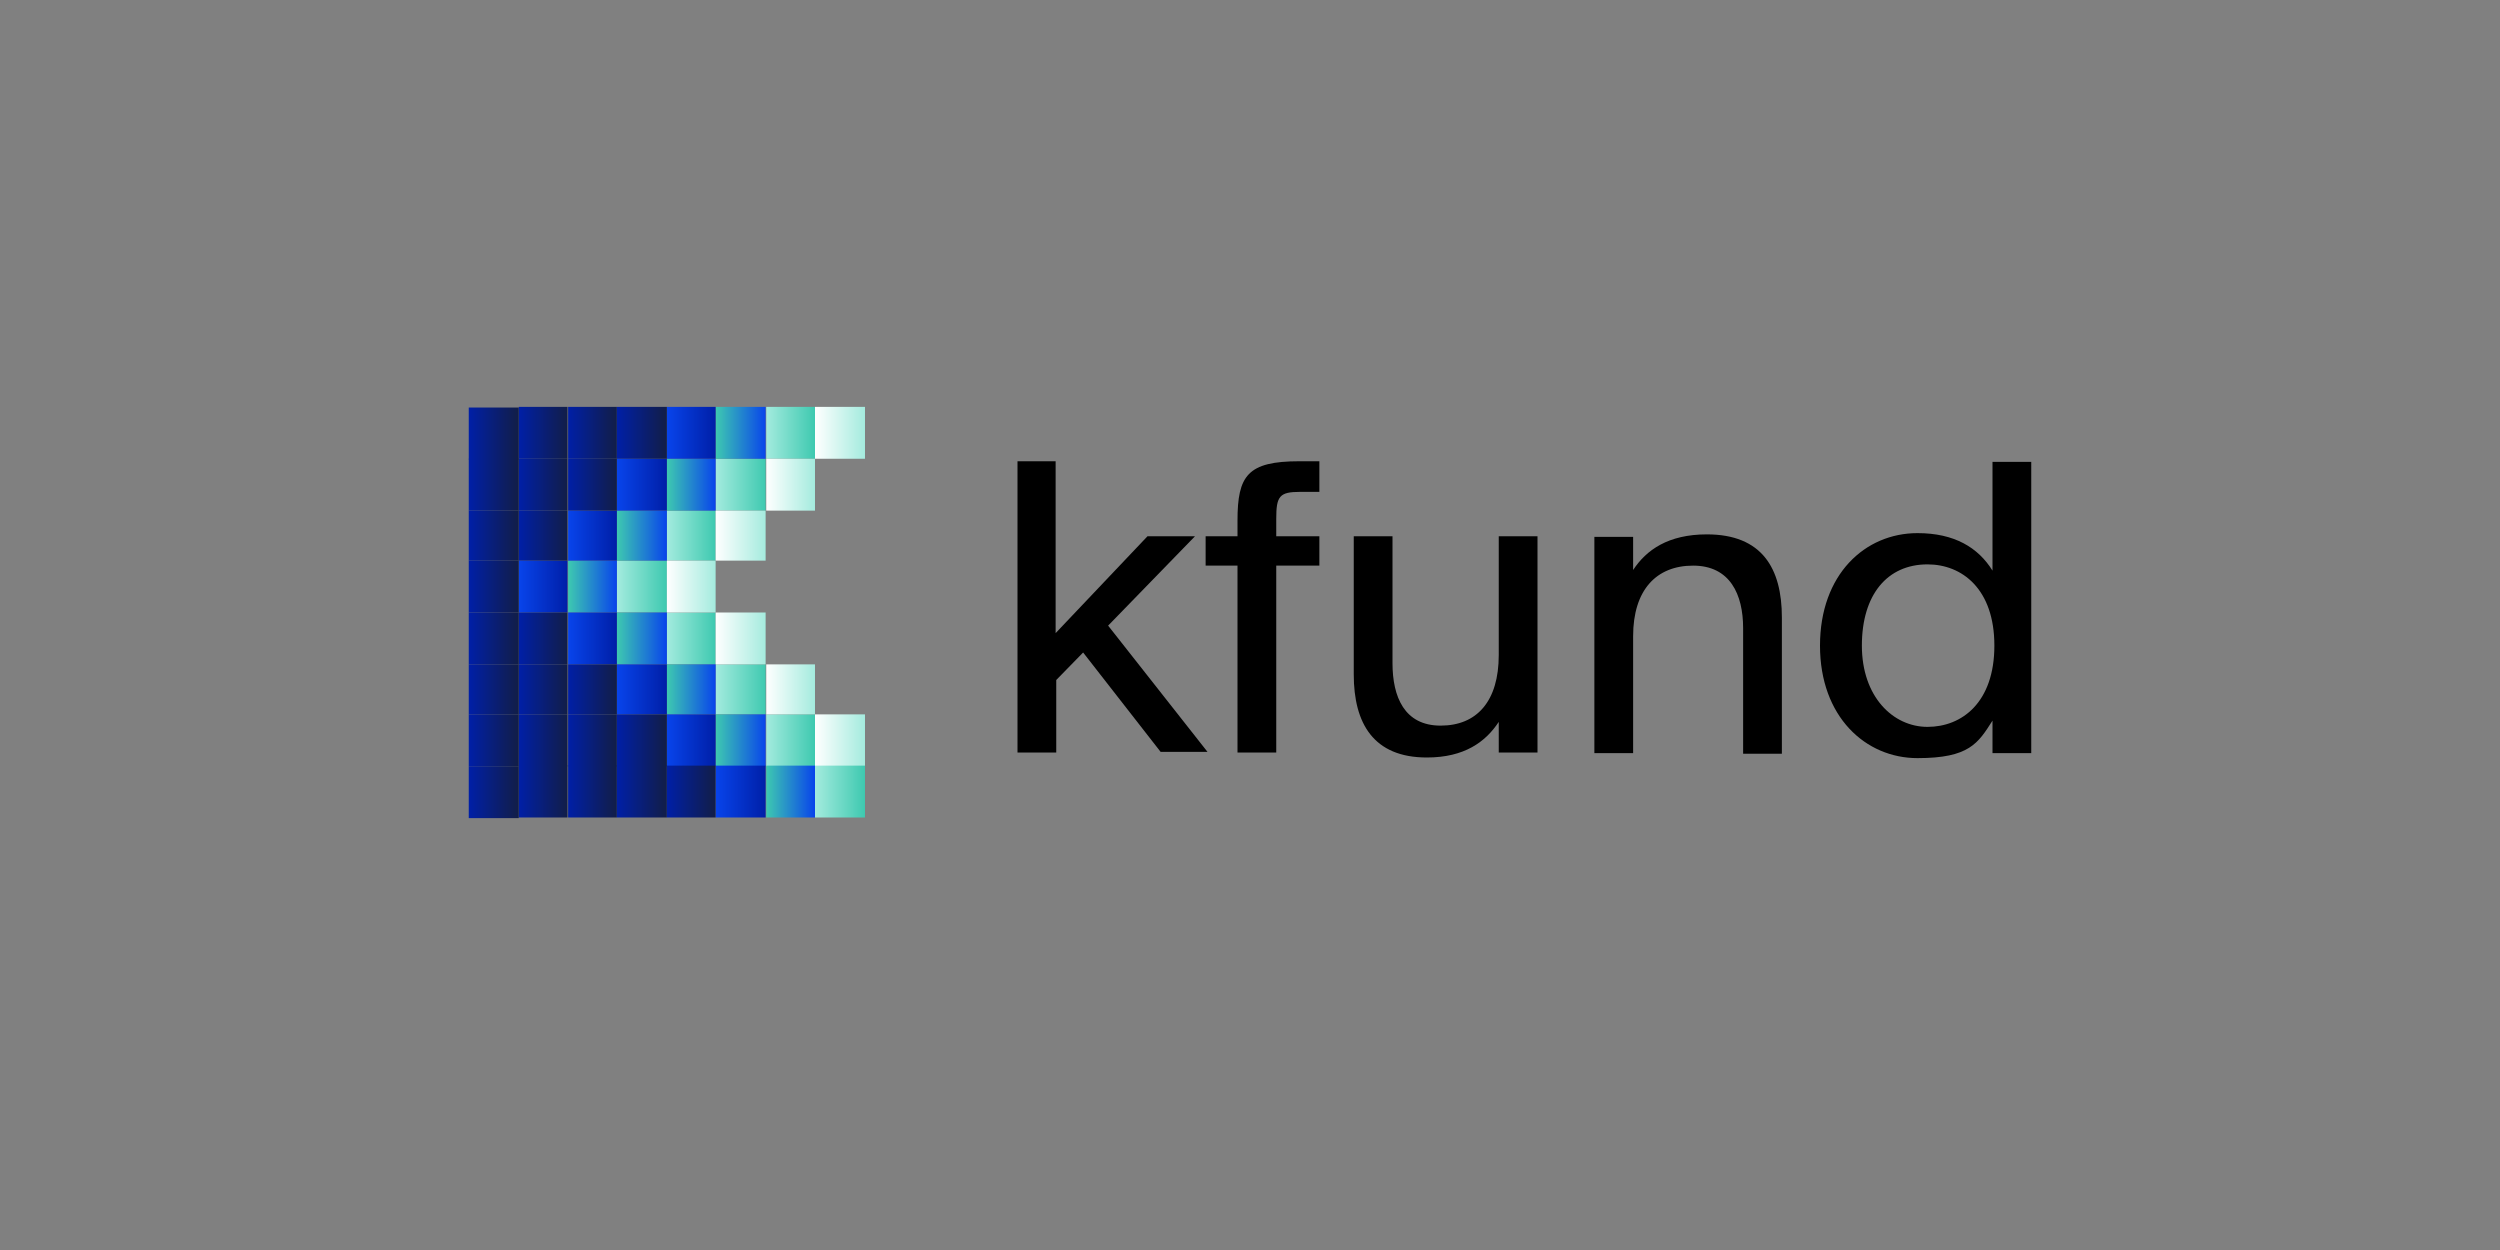 <?xml version="1.0" encoding="UTF-8"?>
<svg id="Logo" xmlns="http://www.w3.org/2000/svg" version="1.1" xmlns:xlink="http://www.w3.org/1999/xlink" viewBox="0 0 400 200">
  <rect x="0" y="0" width="400" height="200" fill="#808080" stroke="none"/>
  <!-- Generator: Adobe Illustrator 29.4.0, SVG Export Plug-In . SVG Version: 2.1.0 Build 152)  -->
  <defs>
    <style>
      .st0 {
        fill: url(#Degradado_sin_nombre_6);
      }

      .st1 {
        fill: url(#Degradado_sin_nombre_36);
      }

      .st2 {
        fill: url(#Degradado_sin_nombre_49);
      }

      .st3 {
        fill: url(#Degradado_sin_nombre_5);
      }

      .st4 {
        fill: url(#Degradado_sin_nombre_44);
      }

      .st5 {
        fill: url(#Degradado_sin_nombre_34);
      }

      .st6 {
        fill: url(#Degradado_sin_nombre_24);
      }

      .st7 {
        fill: url(#Degradado_sin_nombre_16);
      }

      .st8 {
        fill: url(#Degradado_sin_nombre_28);
      }

      .st9 {
        fill: url(#Degradado_sin_nombre_19);
      }

      .st10 {
        fill: url(#Degradado_sin_nombre_11);
      }

      .st11 {
        fill: url(#Degradado_sin_nombre_26);
      }

      .st12 {
        fill: url(#Degradado_sin_nombre_48);
      }

      .st13 {
        fill: url(#Degradado_sin_nombre_25);
      }

      .st14 {
        fill: url(#Degradado_sin_nombre_43);
      }

      .st15 {
        fill: url(#Degradado_sin_nombre_53);
      }

      .st16 {
        fill: url(#Degradado_sin_nombre_54);
      }

      .st17 {
        fill: url(#Degradado_sin_nombre_4);
      }

      .st18 {
        fill: url(#Degradado_sin_nombre_45);
      }

      .st19 {
        fill: url(#Degradado_sin_nombre_46);
      }

      .st20 {
        fill: url(#Degradado_sin_nombre_2);
      }

      .st21 {
        fill: url(#Degradado_sin_nombre_41);
      }

      .st22 {
        fill: url(#Degradado_sin_nombre_32);
      }

      .st23 {
        fill: url(#Degradado_sin_nombre_9);
      }

      .st24 {
        fill: url(#Degradado_sin_nombre_35);
      }

      .st25 {
        fill: url(#Degradado_sin_nombre_17);
      }

      .st26 {
        fill: url(#Degradado_sin_nombre_13);
      }

      .st27 {
        fill: url(#Degradado_sin_nombre_47);
      }

      .st28 {
        fill: url(#Degradado_sin_nombre_7);
      }

      .st29 {
        fill: url(#Degradado_sin_nombre_23);
      }

      .st30 {
        fill: url(#Degradado_sin_nombre_21);
      }

      .st31 {
        fill: url(#Degradado_sin_nombre_50);
      }

      .st32 {
        fill: url(#Degradado_sin_nombre_3);
      }

      .st33 {
        fill: url(#Degradado_sin_nombre);
      }

      .st34 {
        fill: url(#Degradado_sin_nombre_37);
      }

      .st35 {
        fill: url(#Degradado_sin_nombre_55);
      }

      .st36 {
        fill: url(#Degradado_sin_nombre_22);
      }

      .st37 {
        fill: url(#Degradado_sin_nombre_10);
      }

      .st38 {
        fill: url(#Degradado_sin_nombre_18);
      }

      .st39 {
        fill: url(#Degradado_sin_nombre_14);
      }

      .st40 {
        fill: url(#Degradado_sin_nombre_39);
      }

      .st41 {
        fill: url(#Degradado_sin_nombre_27);
      }

      .st42 {
        fill: url(#Degradado_sin_nombre_52);
      }

      .st43 {
        fill: url(#Degradado_sin_nombre_15);
      }

      .st44 {
        fill: url(#Degradado_sin_nombre_20);
      }

      .st45 {
        fill: url(#Degradado_sin_nombre_40);
      }

      .st46 {
        fill: url(#Degradado_sin_nombre_51);
      }

      .st47 {
        fill: url(#Degradado_sin_nombre_33);
      }

      .st48 {
        fill: url(#Degradado_sin_nombre_8);
      }

      .st49 {
        fill: url(#Degradado_sin_nombre_30);
      }

      .st50 {
        fill: url(#Degradado_sin_nombre_42);
      }

      .st51 {
        fill: url(#Degradado_sin_nombre_29);
      }

      .st52 {
        fill: url(#Degradado_sin_nombre_31);
      }

      .st53 {
        fill: url(#Degradado_sin_nombre_38);
      }

      .st54 {
        fill: url(#Degradado_sin_nombre_12);
      }
    </style>
    <linearGradient id="Degradado_sin_nombre" data-name="Degradado sin nombre" x1="130.4" y1="567.3" x2="122.6" y2="567.3" gradientTransform="translate(0 -498)" gradientUnits="userSpaceOnUse">
      <stop offset="0" stop-color="#3ec9b0"/>
      <stop offset="1" stop-color="#a4ebde"/>
    </linearGradient>
    <linearGradient id="Degradado_sin_nombre_2" data-name="Degradado sin nombre 2" x1="138.4" y1="567.3" x2="130.4" y2="567.3" gradientTransform="translate(0 -498)" gradientUnits="userSpaceOnUse">
      <stop offset="0" stop-color="#a4ebde"/>
      <stop offset="1" stop-color="#fff"/>
    </linearGradient>
    <linearGradient id="Degradado_sin_nombre_3" data-name="Degradado sin nombre 3" x1="122.6" y1="575.6" x2="114.5" y2="575.6" gradientTransform="translate(0 -498)" gradientUnits="userSpaceOnUse">
      <stop offset="0" stop-color="#3ec9b0"/>
      <stop offset="1" stop-color="#a4ebde"/>
    </linearGradient>
    <linearGradient id="Degradado_sin_nombre_4" data-name="Degradado sin nombre 4" x1="114.5" y1="583.7" x2="106.7" y2="583.7" gradientTransform="translate(0 -498)" gradientUnits="userSpaceOnUse">
      <stop offset="0" stop-color="#3ec9b0"/>
      <stop offset="1" stop-color="#a4ebde"/>
    </linearGradient>
    <linearGradient id="Degradado_sin_nombre_5" data-name="Degradado sin nombre 5" x1="106.7" y1="591.9" x2="98.7" y2="591.9" gradientTransform="translate(0 -498)" gradientUnits="userSpaceOnUse">
      <stop offset="0" stop-color="#3ec9b0"/>
      <stop offset="1" stop-color="#a4ebde"/>
    </linearGradient>
    <linearGradient id="Degradado_sin_nombre_6" data-name="Degradado sin nombre 6" x1="114.5" y1="600.1" x2="106.7" y2="600.1" gradientTransform="translate(0 -498)" gradientUnits="userSpaceOnUse">
      <stop offset="0" stop-color="#3ec9b0"/>
      <stop offset="1" stop-color="#a4ebde"/>
    </linearGradient>
    <linearGradient id="Degradado_sin_nombre_7" data-name="Degradado sin nombre 7" x1="122.6" y1="608.3" x2="114.5" y2="608.3" gradientTransform="translate(0 -498)" gradientUnits="userSpaceOnUse">
      <stop offset="0" stop-color="#3ec9b0"/>
      <stop offset="1" stop-color="#a4ebde"/>
    </linearGradient>
    <linearGradient id="Degradado_sin_nombre_8" data-name="Degradado sin nombre 8" x1="130.4" y1="616.4" x2="122.6" y2="616.4" gradientTransform="translate(0 -498)" gradientUnits="userSpaceOnUse">
      <stop offset="0" stop-color="#3ec9b0"/>
      <stop offset="1" stop-color="#a4ebde"/>
    </linearGradient>
    <linearGradient id="Degradado_sin_nombre_9" data-name="Degradado sin nombre 9" x1="130.4" y1="575.6" x2="122.6" y2="575.6" gradientTransform="translate(0 -498)" gradientUnits="userSpaceOnUse">
      <stop offset="0" stop-color="#a4ebde"/>
      <stop offset="1" stop-color="#fff"/>
    </linearGradient>
    <linearGradient id="Degradado_sin_nombre_10" data-name="Degradado sin nombre 10" x1="122.6" y1="583.7" x2="114.5" y2="583.7" gradientTransform="translate(0 -498)" gradientUnits="userSpaceOnUse">
      <stop offset="0" stop-color="#a4ebde"/>
      <stop offset="1" stop-color="#fff"/>
    </linearGradient>
    <linearGradient id="Degradado_sin_nombre_11" data-name="Degradado sin nombre 11" x1="114.5" y1="591.9" x2="106.7" y2="591.9" gradientTransform="translate(0 -498)" gradientUnits="userSpaceOnUse">
      <stop offset="0" stop-color="#a4ebde"/>
      <stop offset="1" stop-color="#fff"/>
    </linearGradient>
    <linearGradient id="Degradado_sin_nombre_12" data-name="Degradado sin nombre 12" x1="122.6" y1="600.1" x2="114.5" y2="600.1" gradientTransform="translate(0 -498)" gradientUnits="userSpaceOnUse">
      <stop offset="0" stop-color="#a4ebde"/>
      <stop offset="1" stop-color="#fff"/>
    </linearGradient>
    <linearGradient id="Degradado_sin_nombre_13" data-name="Degradado sin nombre 13" x1="130.4" y1="608.3" x2="122.6" y2="608.3" gradientTransform="translate(0 -498)" gradientUnits="userSpaceOnUse">
      <stop offset="0" stop-color="#a4ebde"/>
      <stop offset="1" stop-color="#fff"/>
    </linearGradient>
    <linearGradient id="Degradado_sin_nombre_14" data-name="Degradado sin nombre 14" x1="138.4" y1="616.4" x2="130.4" y2="616.4" gradientTransform="translate(0 -498)" gradientUnits="userSpaceOnUse">
      <stop offset="0" stop-color="#a4ebde"/>
      <stop offset="1" stop-color="#fff"/>
    </linearGradient>
    <linearGradient id="Degradado_sin_nombre_15" data-name="Degradado sin nombre 15" x1="138.4" y1="624.7" x2="130.4" y2="624.7" gradientTransform="translate(0 -498)" gradientUnits="userSpaceOnUse">
      <stop offset="0" stop-color="#3ec9b0"/>
      <stop offset="1" stop-color="#a4ebde"/>
    </linearGradient>
    <linearGradient id="Degradado_sin_nombre_16" data-name="Degradado sin nombre 16" x1="122.6" y1="567.3" x2="114.5" y2="567.3" gradientTransform="translate(0 -498)" gradientUnits="userSpaceOnUse">
      <stop offset="0" stop-color="#0844eb"/>
      <stop offset="1" stop-color="#3ec9b0"/>
    </linearGradient>
    <linearGradient id="Degradado_sin_nombre_17" data-name="Degradado sin nombre 17" x1="114.5" y1="575.6" x2="106.7" y2="575.6" gradientTransform="translate(0 -498)" gradientUnits="userSpaceOnUse">
      <stop offset="0" stop-color="#0844eb"/>
      <stop offset="1" stop-color="#3ec9b0"/>
    </linearGradient>
    <linearGradient id="Degradado_sin_nombre_18" data-name="Degradado sin nombre 18" x1="106.7" y1="583.7" x2="98.7" y2="583.7" gradientTransform="translate(0 -498)" gradientUnits="userSpaceOnUse">
      <stop offset="0" stop-color="#0844eb"/>
      <stop offset="1" stop-color="#3ec9b0"/>
    </linearGradient>
    <linearGradient id="Degradado_sin_nombre_19" data-name="Degradado sin nombre 19" x1="98.7" y1="591.9" x2="90.9" y2="591.9" gradientTransform="translate(0 -498)" gradientUnits="userSpaceOnUse">
      <stop offset="0" stop-color="#0844eb"/>
      <stop offset="1" stop-color="#3ec9b0"/>
    </linearGradient>
    <linearGradient id="Degradado_sin_nombre_20" data-name="Degradado sin nombre 20" x1="106.7" y1="600.1" x2="98.7" y2="600.1" gradientTransform="translate(0 -498)" gradientUnits="userSpaceOnUse">
      <stop offset="0" stop-color="#0844eb"/>
      <stop offset="1" stop-color="#3ec9b0"/>
    </linearGradient>
    <linearGradient id="Degradado_sin_nombre_21" data-name="Degradado sin nombre 21" x1="114.5" y1="608.3" x2="106.7" y2="608.3" gradientTransform="translate(0 -498)" gradientUnits="userSpaceOnUse">
      <stop offset="0" stop-color="#0844eb"/>
      <stop offset="1" stop-color="#3ec9b0"/>
    </linearGradient>
    <linearGradient id="Degradado_sin_nombre_22" data-name="Degradado sin nombre 22" x1="122.6" y1="616.4" x2="114.5" y2="616.4" gradientTransform="translate(0 -498)" gradientUnits="userSpaceOnUse">
      <stop offset="0" stop-color="#0844eb"/>
      <stop offset="1" stop-color="#3ec9b0"/>
    </linearGradient>
    <linearGradient id="Degradado_sin_nombre_23" data-name="Degradado sin nombre 23" x1="130.4" y1="624.7" x2="122.6" y2="624.7" gradientTransform="translate(0 -498)" gradientUnits="userSpaceOnUse">
      <stop offset="0" stop-color="#0844eb"/>
      <stop offset="1" stop-color="#3ec9b0"/>
    </linearGradient>
    <linearGradient id="Degradado_sin_nombre_24" data-name="Degradado sin nombre 24" x1="114.5" y1="567.3" x2="106.7" y2="567.3" gradientTransform="translate(0 -498)" gradientUnits="userSpaceOnUse">
      <stop offset="0" stop-color="#001fa7"/>
      <stop offset="1" stop-color="#0844eb"/>
    </linearGradient>
    <linearGradient id="Degradado_sin_nombre_25" data-name="Degradado sin nombre 25" x1="106.7" y1="575.6" x2="98.7" y2="575.6" gradientTransform="translate(0 -498)" gradientUnits="userSpaceOnUse">
      <stop offset="0" stop-color="#001fa7"/>
      <stop offset="1" stop-color="#0844eb"/>
    </linearGradient>
    <linearGradient id="Degradado_sin_nombre_26" data-name="Degradado sin nombre 26" x1="98.7" y1="583.7" x2="90.9" y2="583.7" gradientTransform="translate(0 -498)" gradientUnits="userSpaceOnUse">
      <stop offset="0" stop-color="#001fa7"/>
      <stop offset="1" stop-color="#0844eb"/>
    </linearGradient>
    <linearGradient id="Degradado_sin_nombre_27" data-name="Degradado sin nombre 27" x1="90.9" y1="591.9" x2="83" y2="591.9" gradientTransform="translate(0 -498)" gradientUnits="userSpaceOnUse">
      <stop offset="0" stop-color="#001fa7"/>
      <stop offset="1" stop-color="#0844eb"/>
    </linearGradient>
    <linearGradient id="Degradado_sin_nombre_28" data-name="Degradado sin nombre 28" x1="98.7" y1="600.1" x2="90.9" y2="600.1" gradientTransform="translate(0 -498)" gradientUnits="userSpaceOnUse">
      <stop offset="0" stop-color="#001fa7"/>
      <stop offset="1" stop-color="#0844eb"/>
    </linearGradient>
    <linearGradient id="Degradado_sin_nombre_29" data-name="Degradado sin nombre 29" x1="106.7" y1="608.3" x2="98.7" y2="608.3" gradientTransform="translate(0 -498)" gradientUnits="userSpaceOnUse">
      <stop offset="0" stop-color="#001fa7"/>
      <stop offset="1" stop-color="#0844eb"/>
    </linearGradient>
    <linearGradient id="Degradado_sin_nombre_30" data-name="Degradado sin nombre 30" x1="114.5" y1="616.4" x2="106.7" y2="616.4" gradientTransform="translate(0 -498)" gradientUnits="userSpaceOnUse">
      <stop offset="0" stop-color="#001fa7"/>
      <stop offset="1" stop-color="#0844eb"/>
    </linearGradient>
    <linearGradient id="Degradado_sin_nombre_31" data-name="Degradado sin nombre 31" x1="122.6" y1="624.7" x2="114.5" y2="624.7" gradientTransform="translate(0 -498)" gradientUnits="userSpaceOnUse">
      <stop offset="0" stop-color="#001fa7"/>
      <stop offset="1" stop-color="#0844eb"/>
    </linearGradient>
    <linearGradient id="Degradado_sin_nombre_32" data-name="Degradado sin nombre 32" x1="90.9" y1="567.3" x2="83" y2="567.3" gradientTransform="translate(0 -498)" gradientUnits="userSpaceOnUse">
      <stop offset="0" stop-color="#121e47"/>
      <stop offset="1" stop-color="#001fa7"/>
    </linearGradient>
    <linearGradient id="Degradado_sin_nombre_33" data-name="Degradado sin nombre 33" x1="98.7" y1="567.3" x2="90.9" y2="567.3" gradientTransform="translate(0 -498)" gradientUnits="userSpaceOnUse">
      <stop offset="0" stop-color="#121e47"/>
      <stop offset="1" stop-color="#001fa7"/>
    </linearGradient>
    <linearGradient id="Degradado_sin_nombre_34" data-name="Degradado sin nombre 34" x1="106.7" y1="567.3" x2="98.7" y2="567.3" gradientTransform="translate(0 -498)" gradientUnits="userSpaceOnUse">
      <stop offset="0" stop-color="#121e47"/>
      <stop offset="1" stop-color="#001fa7"/>
    </linearGradient>
    <linearGradient id="Degradado_sin_nombre_35" data-name="Degradado sin nombre 35" x1="90.9" y1="575.6" x2="83" y2="575.6" gradientTransform="translate(0 -498)" gradientUnits="userSpaceOnUse">
      <stop offset="0" stop-color="#121e47"/>
      <stop offset="1" stop-color="#001fa7"/>
    </linearGradient>
    <linearGradient id="Degradado_sin_nombre_36" data-name="Degradado sin nombre 36" x1="98.7" y1="575.6" x2="90.9" y2="575.6" gradientTransform="translate(0 -498)" gradientUnits="userSpaceOnUse">
      <stop offset="0" stop-color="#121e47"/>
      <stop offset="1" stop-color="#001fa7"/>
    </linearGradient>
    <linearGradient id="Degradado_sin_nombre_37" data-name="Degradado sin nombre 37" x1="90.9" y1="583.7" x2="83" y2="583.7" gradientTransform="translate(0 -498)" gradientUnits="userSpaceOnUse">
      <stop offset="0" stop-color="#121e47"/>
      <stop offset="1" stop-color="#001fa7"/>
    </linearGradient>
    <linearGradient id="Degradado_sin_nombre_38" data-name="Degradado sin nombre 38" x1="90.9" y1="600.1" x2="83" y2="600.1" gradientTransform="translate(0 -498)" gradientUnits="userSpaceOnUse">
      <stop offset="0" stop-color="#121e47"/>
      <stop offset="1" stop-color="#001fa7"/>
    </linearGradient>
    <linearGradient id="Degradado_sin_nombre_39" data-name="Degradado sin nombre 39" x1="90.9" y1="608.3" x2="83" y2="608.3" gradientTransform="translate(0 -498)" gradientUnits="userSpaceOnUse">
      <stop offset="0" stop-color="#121e47"/>
      <stop offset="1" stop-color="#001fa7"/>
    </linearGradient>
    <linearGradient id="Degradado_sin_nombre_40" data-name="Degradado sin nombre 40" x1="98.7" y1="608.3" x2="90.9" y2="608.3" gradientTransform="translate(0 -498)" gradientUnits="userSpaceOnUse">
      <stop offset="0" stop-color="#121e47"/>
      <stop offset="1" stop-color="#001fa7"/>
    </linearGradient>
    <linearGradient id="Degradado_sin_nombre_41" data-name="Degradado sin nombre 41" x1="90.9" y1="616.4" x2="83" y2="616.4" gradientTransform="translate(0 -498)" gradientUnits="userSpaceOnUse">
      <stop offset="0" stop-color="#121e47"/>
      <stop offset="1" stop-color="#001fa7"/>
    </linearGradient>
    <linearGradient id="Degradado_sin_nombre_42" data-name="Degradado sin nombre 42" x1="98.7" y1="616.4" x2="90.9" y2="616.4" gradientTransform="translate(0 -498)" gradientUnits="userSpaceOnUse">
      <stop offset="0" stop-color="#121e47"/>
      <stop offset="1" stop-color="#001fa7"/>
    </linearGradient>
    <linearGradient id="Degradado_sin_nombre_43" data-name="Degradado sin nombre 43" x1="106.7" y1="616.4" x2="98.7" y2="616.4" gradientTransform="translate(0 -498)" gradientUnits="userSpaceOnUse">
      <stop offset="0" stop-color="#121e47"/>
      <stop offset="1" stop-color="#001fa7"/>
    </linearGradient>
    <linearGradient id="Degradado_sin_nombre_44" data-name="Degradado sin nombre 44" x1="98.7" y1="624.7" x2="90.9" y2="624.7" gradientTransform="translate(0 -498)" gradientUnits="userSpaceOnUse">
      <stop offset="0" stop-color="#121e47"/>
      <stop offset="1" stop-color="#001fa7"/>
    </linearGradient>
    <linearGradient id="Degradado_sin_nombre_45" data-name="Degradado sin nombre 45" x1="106.7" y1="624.7" x2="98.7" y2="624.7" gradientTransform="translate(0 -498)" gradientUnits="userSpaceOnUse">
      <stop offset="0" stop-color="#121e47"/>
      <stop offset="1" stop-color="#001fa7"/>
    </linearGradient>
    <linearGradient id="Degradado_sin_nombre_46" data-name="Degradado sin nombre 46" x1="114.5" y1="624.7" x2="106.7" y2="624.7" gradientTransform="translate(0 -498)" gradientUnits="userSpaceOnUse">
      <stop offset="0" stop-color="#121e47"/>
      <stop offset="1" stop-color="#001fa7"/>
    </linearGradient>
    <linearGradient id="Degradado_sin_nombre_47" data-name="Degradado sin nombre 47" x1="90.9" y1="624.7" x2="83" y2="624.7" gradientTransform="translate(0 -498)" gradientUnits="userSpaceOnUse">
      <stop offset="0" stop-color="#121e47"/>
      <stop offset="1" stop-color="#001fa7"/>
    </linearGradient>
    <linearGradient id="Degradado_sin_nombre_48" data-name="Degradado sin nombre 48" x1="83" y1="575.6" x2="75" y2="575.6" gradientTransform="translate(0 -498)" gradientUnits="userSpaceOnUse">
      <stop offset="0" stop-color="#121e47"/>
      <stop offset="1" stop-color="#001fa7"/>
    </linearGradient>
    <linearGradient id="Degradado_sin_nombre_49" data-name="Degradado sin nombre 49" x1="83" y1="583.7" x2="75" y2="583.7" gradientTransform="translate(0 -498)" gradientUnits="userSpaceOnUse">
      <stop offset="0" stop-color="#121e47"/>
      <stop offset="1" stop-color="#001fa7"/>
    </linearGradient>
    <linearGradient id="Degradado_sin_nombre_50" data-name="Degradado sin nombre 50" x1="83" y1="591.9" x2="75" y2="591.9" gradientTransform="translate(0 -498)" gradientUnits="userSpaceOnUse">
      <stop offset="0" stop-color="#121e47"/>
      <stop offset="1" stop-color="#001fa7"/>
    </linearGradient>
    <linearGradient id="Degradado_sin_nombre_51" data-name="Degradado sin nombre 51" x1="83" y1="600.1" x2="75" y2="600.1" gradientTransform="translate(0 -498)" gradientUnits="userSpaceOnUse">
      <stop offset="0" stop-color="#121e47"/>
      <stop offset="1" stop-color="#001fa7"/>
    </linearGradient>
    <linearGradient id="Degradado_sin_nombre_52" data-name="Degradado sin nombre 52" x1="83" y1="608.3" x2="75" y2="608.3" gradientTransform="translate(0 -498)" gradientUnits="userSpaceOnUse">
      <stop offset="0" stop-color="#121e47"/>
      <stop offset="1" stop-color="#001fa7"/>
    </linearGradient>
    <linearGradient id="Degradado_sin_nombre_53" data-name="Degradado sin nombre 53" x1="83" y1="616.4" x2="75" y2="616.4" gradientTransform="translate(0 -498)" gradientUnits="userSpaceOnUse">
      <stop offset="0" stop-color="#121e47"/>
      <stop offset="1" stop-color="#001fa7"/>
    </linearGradient>
    <linearGradient id="Degradado_sin_nombre_54" data-name="Degradado sin nombre 54" x1="83" y1="624.7" x2="75" y2="624.7" gradientTransform="translate(0 -498)" gradientUnits="userSpaceOnUse">
      <stop offset="0" stop-color="#121e47"/>
      <stop offset="1" stop-color="#001fa7"/>
    </linearGradient>
    <linearGradient id="Degradado_sin_nombre_55" data-name="Degradado sin nombre 55" x1="83" y1="567.3" x2="75" y2="567.3" gradientTransform="translate(0 -498)" gradientUnits="userSpaceOnUse">
      <stop offset="0" stop-color="#121e47"/>
      <stop offset="1" stop-color="#001fa7"/>
    </linearGradient>
  </defs>
  <g>
    <path d="M169,73.8h-6.2v46.6h6.2v-11.6l4.3-4.4,12.4,15.9h7.5l-15.9-20.2,13.9-14.3h-7.6l-14.7,15.5s0-27.5,0-27.5Z"/>
    <path d="M198,83.3v2.5h-5.1v4.7h5.1v29.9h6.2v-29.9h6.9v-4.7h-6.9v-2.8c0-3.6.5-4.3,3.8-4.3h3.1v-4.9h-3.2c-8.3,0-9.9,2.3-9.9,9.5h0Z"/>
    <path d="M239.8,115.5v4.9h6.2v-34.6h-6.2v19c0,7.4-3.5,11.3-9.3,11.3s-7.7-4.6-7.7-10v-20.3h-6.2v22.1c0,7.9,3.2,13.3,11.7,13.3,6,0,9.4-2.5,11.5-5.7h0Z"/>
    <path d="M261.3,91.1v-5.2h-6.2v34.6h6.2v-18.7c0-7.4,3.7-11.3,9.6-11.3s8,4.6,8,10v20.1h6.2v-21.8c0-7.9-3.2-13.3-12-13.3-6.2,0-9.7,2.5-11.8,5.7h0Z"/>
    <path d="M318.8,73.8v17.5c-2.3-3.7-6.1-6-12-6-8.4,0-15.6,6.6-15.6,18s7.3,18,15.6,18,9.7-2.4,12-6v5.2h6.2v-46.6h-6.2s0,0,0,0ZM308.4,90.3c5.5,0,10.7,3.9,10.7,13s-5.2,13-10.7,13-10.5-4.8-10.5-13,4.1-13,10.5-13Z"/>
  </g>
  <path class="st33" d="M122.6,73.4v-8.3h7.8v8.3h-7.8Z"/>
  <path class="st20" d="M130.4,73.4v-8.3h8v8.3h-8Z"/>
  <path class="st32" d="M114.5,81.7v-8.3h8v8.3h-8Z"/>
  <path class="st17" d="M106.7,89.7v-8h7.8v8h-7.8Z"/>
  <path class="st3" d="M98.7,98v-8.3h8v8.3h-8Z"/>
  <path class="st0" d="M106.7,106.3v-8.3h7.8v8.3h-7.8Z"/>
  <path class="st28" d="M114.5,114.3v-8h8v8h-8Z"/>
  <path class="st48" d="M122.6,122.6v-8.3h7.8v8.3h-7.8Z"/>
  <path class="st23" d="M122.6,81.7v-8.3h7.8v8.3h-7.8Z"/>
  <path class="st37" d="M114.5,89.7v-8h8v8h-8Z"/>
  <path class="st10" d="M106.7,98v-8.3h7.8v8.3h-7.8Z"/>
  <path class="st54" d="M114.5,106.3v-8.3h8v8.3h-8Z"/>
  <path class="st26" d="M122.6,114.3v-8h7.8v8h-7.8Z"/>
  <path class="st39" d="M130.4,122.6v-8.3h8v8.3h-8Z"/>
  <path class="st43" d="M130.4,130.8v-8.3h8v8.3h-8Z"/>
  <path class="st7" d="M114.5,73.4v-8.3h8v8.3h-8Z"/>
  <path class="st25" d="M106.7,81.7v-8.3h7.8v8.3h-7.8Z"/>
  <path class="st38" d="M98.7,89.7v-8h8v8h-8Z"/>
  <path class="st9" d="M90.9,98v-8.3h7.8v8.3h-7.8Z"/>
  <path class="st44" d="M98.7,106.3v-8.3h8v8.3h-8Z"/>
  <path class="st30" d="M106.7,114.3v-8h7.8v8h-7.8Z"/>
  <path class="st36" d="M114.5,122.6v-8.3h8v8.3h-8Z"/>
  <path class="st29" d="M122.6,130.8v-8.3h7.8v8.3h-7.8Z"/>
  <path class="st6" d="M106.7,73.4v-8.3h7.8v8.3h-7.8Z"/>
  <path class="st13" d="M98.7,81.7v-8.3h8v8.3h-8Z"/>
  <path class="st11" d="M90.9,89.7v-8h7.8v8h-7.8Z"/>
  <path class="st41" d="M83,98v-8.3h7.8v8.3h-7.8Z"/>
  <path class="st8" d="M90.9,106.3v-8.3h7.8v8.3h-7.8Z"/>
  <path class="st51" d="M98.7,114.3v-8h8v8h-8Z"/>
  <path class="st49" d="M106.7,122.6v-8.3h7.8v8.3h-7.8Z"/>
  <path class="st52" d="M114.5,130.8v-8.3h8v8.3h-8Z"/>
  <path class="st22" d="M83,73.4v-8.3h7.8v8.3h-7.8Z"/>
  <path class="st47" d="M90.9,73.4v-8.3h7.8v8.3h-7.8Z"/>
  <path class="st5" d="M98.7,73.4v-8.3h8v8.3h-8Z"/>
  <path class="st24" d="M83,81.7v-8.3h7.8v8.3h-7.8Z"/>
  <path class="st1" d="M90.9,81.7v-8.3h7.8v8.3h-7.8Z"/>
  <path class="st34" d="M83,89.7v-8h7.8v8h-7.8Z"/>
  <path class="st53" d="M83,106.3v-8.3h7.8v8.3h-7.8Z"/>
  <path class="st40" d="M83,114.3v-8h7.8v8h-7.8Z"/>
  <path class="st45" d="M90.9,114.3v-8h7.8v8h-7.8Z"/>
  <path class="st21" d="M83,122.6v-8.3h7.8v8.3h-7.8Z"/>
  <path class="st50" d="M90.9,122.6v-8.3h7.8v8.3h-7.8Z"/>
  <path class="st14" d="M98.7,122.6v-8.3h8v8.3h-8Z"/>
  <path class="st4" d="M90.9,130.8v-8.3h7.8v8.3h-7.8Z"/>
  <path class="st18" d="M98.7,130.8v-8.3h8v8.3h-8Z"/>
  <path class="st19" d="M106.7,130.8v-8.3h7.8v8.3h-7.8Z"/>
  <path class="st27" d="M83,130.8v-8.3h7.8v8.3h-7.8Z"/>
  <path class="st12" d="M83,73.4h-8v8.3h8v-8.3Z"/>
  <path class="st2" d="M83,81.7h-8v8h8v-8Z"/>
  <path class="st31" d="M83,89.7h-8v8.3h8v-8.3Z"/>
  <path class="st46" d="M83,98h-8v8.3h8v-8.3Z"/>
  <path class="st42" d="M83,106.3h-8v8h8v-8Z"/>
  <path class="st15" d="M83,114.3h-8v8.3h8v-8.3Z"/>
  <path class="st16" d="M83,122.6h-8v8.3h8v-8.3Z"/>
  <path class="st35" d="M83,65.2h-8v8.3h8s0-8.3,0-8.3Z"/>
</svg>